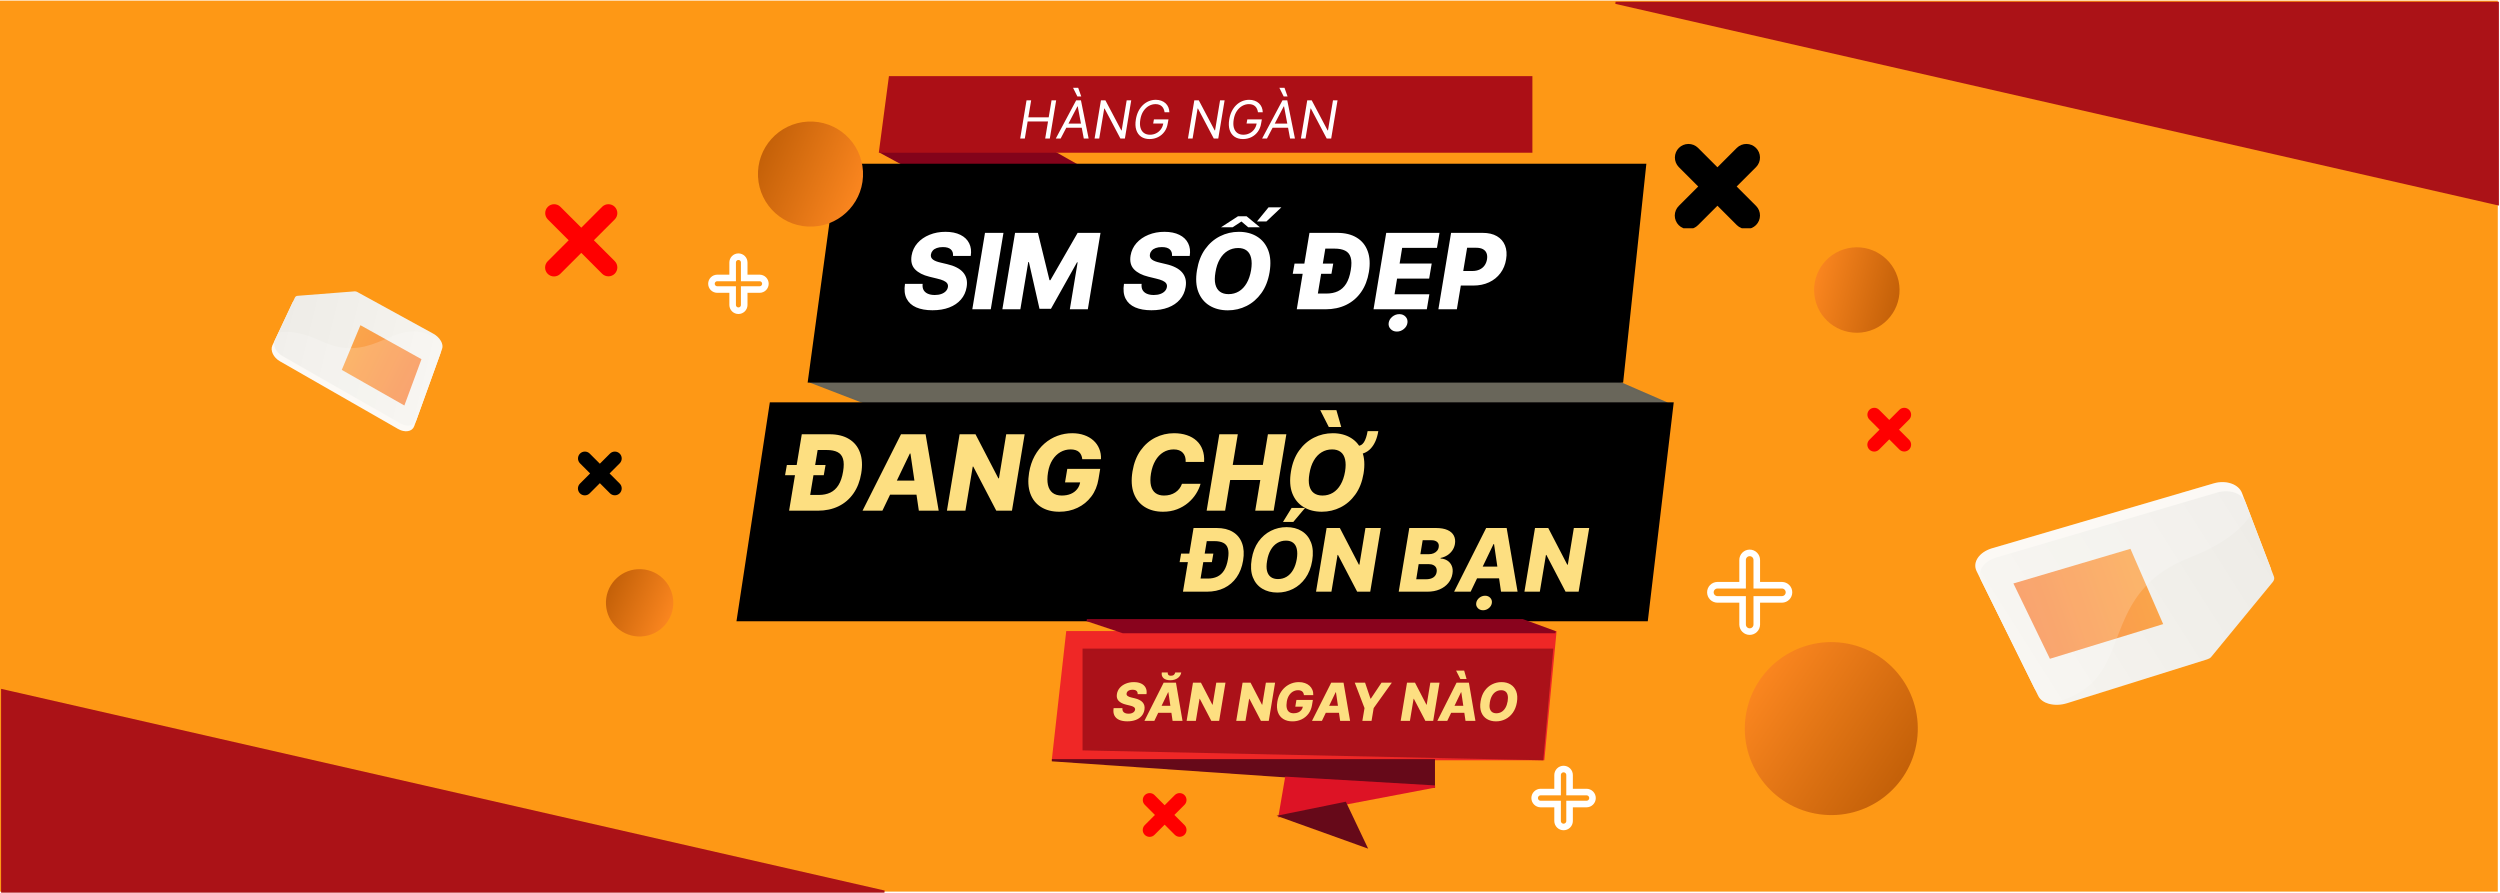 <svg width="1142" height="408" viewBox="0 0 1142 408" fill="none" xmlns="http://www.w3.org/2000/svg">
<rect y="0.283" width="1141" height="407" fill="#FE9815"/>
<path d="M481 69.283L492.5 75.783H414L402 69.283H481Z" fill="#83031A" stroke="#83031A"/>
<path d="M481 346.783L487.5 288.783H710.5L705 346.783H481Z" fill="#EF2726" stroke="#EF2726"/>
<path d="M495 342.283V296.783H709L704.5 346.783L495 342.283Z" fill="#AB1119" stroke="#A91219"/>
<path d="M396 184.283L370 174.283H738.5L761.5 184.283H396Z" fill="#69665A" stroke="#676559"/>
<path d="M741 174.283L751.5 75.283H383L369.5 174.283H741Z" fill="black" stroke="black"/>
<path d="M752.263 283.283L764 184.283H352.09L337 283.283H752.263Z" fill="black" stroke="#020001"/>
<path d="M435.352 116.908C435.443 115.624 435.102 114.629 434.33 113.925C433.568 113.22 432.364 112.868 430.716 112.868C429.625 112.868 428.693 113.01 427.92 113.294C427.148 113.567 426.54 113.953 426.097 114.453C425.653 114.942 425.375 115.51 425.261 116.158C425.159 116.669 425.188 117.124 425.347 117.521C425.506 117.919 425.784 118.271 426.182 118.578C426.591 118.885 427.097 119.152 427.699 119.379C428.313 119.607 429 119.805 429.761 119.976L432.625 120.658C434.284 121.033 435.722 121.533 436.938 122.158C438.165 122.771 439.159 123.516 439.92 124.391C440.682 125.254 441.205 126.249 441.489 127.374C441.773 128.499 441.795 129.76 441.557 131.158C441.193 133.362 440.324 135.254 438.949 136.834C437.585 138.413 435.801 139.624 433.597 140.465C431.403 141.305 428.852 141.726 425.943 141.726C423.034 141.726 420.563 141.288 418.528 140.413C416.506 139.527 415.04 138.192 414.131 136.408C413.222 134.624 412.977 132.374 413.398 129.658H421.46C421.335 130.783 421.477 131.72 421.886 132.47C422.307 133.22 422.955 133.788 423.83 134.175C424.705 134.561 425.761 134.754 427 134.754C428.136 134.754 429.131 134.601 429.983 134.294C430.847 133.987 431.534 133.561 432.045 133.016C432.568 132.47 432.886 131.845 433 131.141C433.114 130.493 433.006 129.93 432.676 129.453C432.358 128.976 431.813 128.561 431.04 128.209C430.278 127.857 429.278 127.538 428.04 127.254L424.545 126.402C421.659 125.697 419.472 124.572 417.983 123.027C416.506 121.482 415.983 119.385 416.415 116.737C416.778 114.567 417.676 112.669 419.108 111.044C420.551 109.419 422.375 108.158 424.58 107.26C426.795 106.351 429.233 105.896 431.892 105.896C434.597 105.896 436.869 106.357 438.71 107.277C440.563 108.186 441.898 109.47 442.716 111.129C443.545 112.777 443.784 114.703 443.432 116.908H435.352ZM458.381 106.374L452.585 141.283H444.148L449.943 106.374H458.381ZM463.678 106.374H474.126L479.411 127.987H479.82L492.263 106.374H502.712L496.916 141.283H488.7L492.263 119.84H491.973L480.075 141.061H474.842L470.001 119.72H469.712L466.098 141.283H457.882L463.678 106.374ZM535.384 116.908C535.474 115.624 535.134 114.629 534.361 113.925C533.599 113.22 532.395 112.868 530.747 112.868C529.656 112.868 528.724 113.01 527.952 113.294C527.179 113.567 526.571 113.953 526.128 114.453C525.685 114.942 525.406 115.51 525.293 116.158C525.19 116.669 525.219 117.124 525.378 117.521C525.537 117.919 525.815 118.271 526.213 118.578C526.622 118.885 527.128 119.152 527.73 119.379C528.344 119.607 529.031 119.805 529.793 119.976L532.656 120.658C534.315 121.033 535.753 121.533 536.969 122.158C538.196 122.771 539.19 123.516 539.952 124.391C540.713 125.254 541.236 126.249 541.52 127.374C541.804 128.499 541.827 129.76 541.588 131.158C541.224 133.362 540.355 135.254 538.98 136.834C537.616 138.413 535.832 139.624 533.628 140.465C531.435 141.305 528.884 141.726 525.974 141.726C523.065 141.726 520.594 141.288 518.56 140.413C516.537 139.527 515.071 138.192 514.162 136.408C513.253 134.624 513.009 132.374 513.429 129.658H521.491C521.366 130.783 521.509 131.72 521.918 132.47C522.338 133.22 522.986 133.788 523.861 134.175C524.736 134.561 525.793 134.754 527.031 134.754C528.168 134.754 529.162 134.601 530.014 134.294C530.878 133.987 531.565 133.561 532.077 133.016C532.599 132.47 532.918 131.845 533.031 131.141C533.145 130.493 533.037 129.93 532.707 129.453C532.389 128.976 531.844 128.561 531.071 128.209C530.31 127.857 529.31 127.538 528.071 127.254L524.577 126.402C521.69 125.697 519.503 124.572 518.014 123.027C516.537 121.482 516.014 119.385 516.446 116.737C516.81 114.567 517.707 112.669 519.139 111.044C520.582 109.419 522.406 108.158 524.611 107.26C526.827 106.351 529.264 105.896 531.923 105.896C534.628 105.896 536.901 106.357 538.741 107.277C540.594 108.186 541.929 109.47 542.747 111.129C543.577 112.777 543.815 114.703 543.463 116.908H535.384ZM579.94 124.374C579.304 128.135 578.054 131.311 576.19 133.902C574.338 136.482 572.082 138.436 569.423 139.766C566.776 141.095 563.929 141.76 560.884 141.76C557.668 141.76 554.884 141.044 552.531 139.612C550.179 138.18 548.469 136.095 547.401 133.357C546.344 130.618 546.139 127.294 546.787 123.385C547.401 119.624 548.634 116.442 550.486 113.84C552.349 111.237 554.616 109.266 557.287 107.925C559.969 106.572 562.844 105.896 565.912 105.896C569.105 105.896 571.872 106.618 574.213 108.061C576.565 109.504 578.27 111.601 579.327 114.351C580.384 117.101 580.588 120.442 579.94 124.374ZM571.503 123.385C571.855 121.192 571.855 119.345 571.503 117.845C571.162 116.345 570.491 115.215 569.491 114.453C568.491 113.68 567.19 113.294 565.588 113.294C563.815 113.294 562.213 113.732 560.781 114.607C559.361 115.47 558.173 116.732 557.219 118.391C556.264 120.038 555.599 122.033 555.224 124.374C554.838 126.59 554.827 128.436 555.19 129.913C555.565 131.391 556.264 132.504 557.287 133.254C558.31 133.993 559.611 134.362 561.19 134.362C562.952 134.362 564.537 133.936 565.946 133.084C567.355 132.232 568.531 130.987 569.474 129.351C570.429 127.715 571.105 125.726 571.503 123.385ZM557.781 103.8L565.486 98.805H569.457L575.509 103.8H570.156L567.088 101.175L563.099 103.8H557.781ZM574.179 101.175L579.463 94.715H585.327L578.491 101.175H574.179ZM605.457 141.283H595.963L597.173 134.09H605.986C607.94 134.09 609.668 133.737 611.168 133.033C612.679 132.317 613.929 131.175 614.918 129.607C615.906 128.027 616.611 125.953 617.031 123.385C617.44 120.93 617.423 118.993 616.98 117.572C616.548 116.141 615.707 115.118 614.457 114.504C613.219 113.879 611.599 113.567 609.599 113.567H600.395L601.605 106.374H610.861C614.406 106.374 617.361 107.095 619.724 108.538C622.099 109.97 623.776 112.027 624.753 114.709C625.741 117.379 625.929 120.561 625.315 124.254C624.724 127.822 623.537 130.879 621.753 133.425C619.98 135.97 617.707 137.919 614.935 139.271C612.162 140.612 609.003 141.283 605.457 141.283ZM606.599 106.374L600.804 141.283H592.366L598.162 106.374H606.599ZM590.526 125.072L591.344 120.402H609.02L608.202 125.072H590.526ZM627.429 141.283L633.224 106.374H657.565L656.406 113.226H640.503L639.344 120.385H654.003L652.844 127.254H638.185L637.026 134.43H652.929L651.77 141.283H627.429ZM638.099 151.459C636.918 151.459 635.957 151.067 635.219 150.283C634.48 149.499 634.19 148.561 634.349 147.47C634.52 146.368 635.077 145.43 636.02 144.658C636.974 143.885 638.037 143.499 639.207 143.499C640.389 143.499 641.338 143.885 642.054 144.658C642.781 145.43 643.071 146.368 642.923 147.47C642.776 148.561 642.23 149.499 641.287 150.283C640.344 151.067 639.281 151.459 638.099 151.459ZM657.054 141.283L662.849 106.374H677.27C679.884 106.374 682.06 106.879 683.798 107.891C685.537 108.902 686.77 110.317 687.497 112.135C688.224 113.953 688.389 116.061 687.991 118.459C687.605 120.879 686.736 122.987 685.384 124.783C684.043 126.578 682.315 127.97 680.202 128.959C678.088 129.947 675.685 130.442 672.991 130.442H664.111L665.219 123.794H672.548C673.832 123.794 674.94 123.572 675.872 123.129C676.815 122.686 677.571 122.067 678.139 121.271C678.707 120.476 679.082 119.538 679.264 118.459C679.435 117.379 679.366 116.447 679.06 115.663C678.753 114.868 678.202 114.254 677.406 113.822C676.622 113.391 675.599 113.175 674.338 113.175H670.179L665.491 141.283H657.054Z" fill="white"/>
<path d="M373.551 233.283H364.057L365.267 226.09H374.08C376.034 226.09 377.761 225.737 379.261 225.033C380.773 224.317 382.023 223.175 383.011 221.607C384 220.027 384.705 217.953 385.125 215.385C385.534 212.93 385.517 210.993 385.074 209.572C384.642 208.141 383.801 207.118 382.551 206.504C381.313 205.879 379.693 205.567 377.693 205.567H368.489L369.699 198.374H378.955C382.5 198.374 385.455 199.095 387.818 200.538C390.193 201.97 391.869 204.027 392.847 206.709C393.835 209.379 394.023 212.561 393.409 216.254C392.818 219.822 391.631 222.879 389.847 225.425C388.074 227.97 385.801 229.919 383.028 231.271C380.256 232.612 377.097 233.283 373.551 233.283ZM374.693 198.374L368.898 233.283H360.46L366.256 198.374H374.693ZM358.619 217.072L359.438 212.402H377.114L376.295 217.072H358.619ZM403.074 233.283H394.006L411.58 198.374H422.812L428.795 233.283H419.727L415.892 207.169H415.619L403.074 233.283ZM404.165 219.544H423.119L422.028 225.953H403.074L404.165 219.544ZM468.06 198.374L462.264 233.283H455.105L444.588 213.135H444.349L440.991 233.283H432.554L438.349 198.374H445.611L456.043 218.487H456.332L459.639 198.374H468.06ZM494.382 209.777C494.314 209.061 494.155 208.43 493.905 207.885C493.655 207.328 493.314 206.857 492.882 206.47C492.45 206.084 491.916 205.794 491.28 205.601C490.643 205.396 489.905 205.294 489.064 205.294C487.382 205.294 485.825 205.703 484.393 206.521C482.962 207.34 481.751 208.533 480.763 210.101C479.774 211.658 479.098 213.55 478.734 215.777C478.371 218.016 478.359 219.925 478.7 221.504C479.053 223.084 479.757 224.288 480.814 225.118C481.871 225.947 483.268 226.362 485.007 226.362C486.564 226.362 487.939 226.112 489.132 225.612C490.325 225.101 491.291 224.379 492.03 223.447C492.78 222.516 493.251 221.419 493.445 220.158L494.996 220.345H486.507L487.53 214.192H502.564L501.797 218.811C501.286 221.936 500.183 224.612 498.49 226.84C496.808 229.067 494.706 230.777 492.183 231.97C489.672 233.163 486.916 233.76 483.916 233.76C480.598 233.76 477.797 233.038 475.513 231.595C473.229 230.152 471.604 228.095 470.638 225.425C469.672 222.743 469.49 219.561 470.092 215.879C470.57 213.016 471.416 210.476 472.632 208.26C473.859 206.033 475.359 204.146 477.132 202.601C478.916 201.055 480.888 199.885 483.047 199.09C485.206 198.294 487.45 197.896 489.78 197.896C491.791 197.896 493.621 198.186 495.268 198.766C496.916 199.345 498.325 200.163 499.496 201.22C500.666 202.277 501.547 203.533 502.138 204.987C502.74 206.442 503.001 208.038 502.922 209.777H494.382ZM550.031 211.021H541.611C541.656 210.135 541.571 209.345 541.355 208.652C541.139 207.947 540.798 207.345 540.332 206.845C539.866 206.334 539.287 205.947 538.594 205.686C537.901 205.425 537.094 205.294 536.173 205.294C534.412 205.294 532.815 205.732 531.384 206.607C529.952 207.482 528.753 208.743 527.787 210.391C526.821 212.038 526.145 214.016 525.759 216.322C525.406 218.55 525.412 220.408 525.776 221.896C526.151 223.385 526.844 224.504 527.855 225.254C528.866 225.993 530.151 226.362 531.707 226.362C532.719 226.362 533.656 226.243 534.52 226.004C535.395 225.754 536.185 225.396 536.889 224.93C537.594 224.465 538.202 223.902 538.713 223.243C539.236 222.572 539.639 221.828 539.923 221.01H548.412C547.991 222.544 547.298 224.072 546.332 225.595C545.378 227.107 544.173 228.476 542.719 229.703C541.264 230.93 539.577 231.913 537.656 232.652C535.736 233.391 533.599 233.76 531.247 233.76C528.031 233.76 525.259 233.038 522.929 231.595C520.611 230.152 518.935 228.061 517.901 225.322C516.878 222.572 516.685 219.243 517.321 215.334C517.946 211.55 519.179 208.362 521.02 205.771C522.872 203.18 525.122 201.22 527.77 199.891C530.429 198.561 533.264 197.896 536.276 197.896C538.457 197.896 540.418 198.192 542.156 198.783C543.906 199.362 545.389 200.215 546.605 201.34C547.821 202.453 548.724 203.822 549.315 205.447C549.918 207.072 550.156 208.93 550.031 211.021ZM551.195 233.283L556.99 198.374H565.428L563.109 212.385H576.865L579.183 198.374H587.604L581.808 233.283H573.388L575.706 219.254H561.95L559.632 233.283H551.195ZM624.72 196.942H629.612C629.055 200.34 627.908 202.982 626.169 204.868C624.442 206.754 622.004 207.697 618.857 207.697L619.504 203.811C621.118 203.811 622.3 203.209 623.05 202.004C623.8 200.8 624.357 199.112 624.72 196.942ZM622.862 216.374C622.226 220.135 620.976 223.311 619.112 225.902C617.26 228.482 615.004 230.436 612.345 231.766C609.697 233.095 606.851 233.76 603.805 233.76C600.589 233.76 597.805 233.044 595.453 231.612C593.101 230.18 591.391 228.095 590.322 225.357C589.266 222.618 589.061 219.294 589.709 215.385C590.322 211.624 591.555 208.442 593.408 205.84C595.271 203.237 597.538 201.266 600.209 199.925C602.891 198.572 605.766 197.896 608.834 197.896C612.027 197.896 614.794 198.618 617.135 200.061C619.487 201.504 621.192 203.601 622.249 206.351C623.305 209.101 623.51 212.442 622.862 216.374ZM614.425 215.385C614.777 213.192 614.777 211.345 614.425 209.845C614.084 208.345 613.413 207.215 612.413 206.453C611.413 205.68 610.112 205.294 608.51 205.294C606.737 205.294 605.135 205.732 603.703 206.607C602.283 207.47 601.095 208.732 600.141 210.391C599.186 212.038 598.521 214.033 598.146 216.374C597.76 218.59 597.749 220.436 598.112 221.913C598.487 223.391 599.186 224.504 600.209 225.254C601.232 225.993 602.533 226.362 604.112 226.362C605.874 226.362 607.459 225.936 608.868 225.084C610.277 224.232 611.453 222.987 612.396 221.351C613.351 219.715 614.027 217.726 614.425 215.385ZM606.993 195.05L603.089 187.362H610.47L612.669 195.05H606.993Z" fill="#FDDF81"/>
<path d="M551.293 270.283H543.381L544.389 264.288H551.733C553.362 264.288 554.801 263.995 556.051 263.408C557.311 262.811 558.352 261.859 559.176 260.553C560 259.236 560.587 257.508 560.938 255.368C561.278 253.322 561.264 251.708 560.895 250.524C560.535 249.331 559.834 248.479 558.793 247.967C557.76 247.447 556.411 247.186 554.744 247.186H547.074L548.082 241.192H555.795C558.75 241.192 561.212 241.793 563.182 242.996C565.161 244.189 566.558 245.903 567.372 248.138C568.196 250.363 568.352 253.015 567.841 256.092C567.348 259.066 566.359 261.613 564.872 263.734C563.395 265.856 561.501 267.48 559.19 268.607C556.88 269.724 554.247 270.283 551.293 270.283ZM552.244 241.192L547.415 270.283H540.384L545.213 241.192H552.244ZM538.849 256.774L539.531 252.882H554.261L553.58 256.774H538.849ZM599.403 256.192C598.873 259.326 597.831 261.973 596.278 264.132C594.735 266.282 592.855 267.911 590.639 269.019C588.433 270.126 586.061 270.68 583.523 270.68C580.843 270.68 578.523 270.084 576.562 268.891C574.602 267.697 573.177 265.96 572.287 263.678C571.406 261.395 571.236 258.626 571.776 255.368C572.287 252.233 573.314 249.582 574.858 247.413C576.411 245.245 578.3 243.602 580.526 242.484C582.76 241.358 585.156 240.794 587.713 240.794C590.374 240.794 592.68 241.395 594.631 242.598C596.591 243.801 598.011 245.548 598.892 247.84C599.773 250.131 599.943 252.915 599.403 256.192ZM592.372 255.368C592.666 253.54 592.666 252.001 592.372 250.751C592.088 249.501 591.529 248.559 590.696 247.925C589.863 247.281 588.778 246.959 587.443 246.959C585.966 246.959 584.631 247.323 583.438 248.053C582.254 248.772 581.264 249.823 580.469 251.206C579.673 252.579 579.119 254.241 578.807 256.192C578.485 258.038 578.475 259.577 578.778 260.808C579.091 262.039 579.673 262.967 580.526 263.592C581.378 264.208 582.462 264.516 583.778 264.516C585.246 264.516 586.567 264.161 587.741 263.45C588.916 262.74 589.896 261.703 590.682 260.34C591.477 258.976 592.041 257.319 592.372 255.368ZM586.065 238.422L590.014 232.016H596.165L590.781 238.422H586.065ZM630.753 241.192L625.923 270.283H619.957L611.193 253.493H610.994L608.196 270.283H601.165L605.994 241.192H612.045L620.739 257.953H620.98L623.736 241.192H630.753ZM638.938 270.283L643.768 241.192H655.898C658.076 241.192 659.852 241.5 661.225 242.115C662.598 242.731 663.564 243.592 664.123 244.7C664.691 245.808 664.852 247.091 664.606 248.55C664.407 249.648 664 250.633 663.384 251.504C662.778 252.366 662.021 253.086 661.112 253.663C660.202 254.232 659.199 254.629 658.1 254.857L658.043 255.141C659.218 255.188 660.254 255.501 661.154 256.078C662.063 256.656 662.736 257.465 663.171 258.507C663.607 259.539 663.706 260.751 663.469 262.144C663.214 263.706 662.584 265.103 661.58 266.334C660.586 267.555 659.274 268.521 657.646 269.232C656.017 269.932 654.132 270.283 651.992 270.283H638.938ZM646.935 264.615H651.282C652.788 264.615 653.952 264.326 654.776 263.749C655.61 263.162 656.102 262.357 656.254 261.334C656.377 260.586 656.31 259.942 656.055 259.402C655.799 258.853 655.373 258.431 654.776 258.138C654.18 257.835 653.427 257.683 652.518 257.683H648.043L646.935 264.615ZM648.825 253.152H652.731C653.488 253.152 654.184 253.024 654.819 252.769C655.463 252.513 655.993 252.144 656.41 251.661C656.836 251.178 657.101 250.595 657.205 249.913C657.366 248.938 657.144 248.171 656.538 247.612C655.932 247.054 655.046 246.774 653.881 246.774H649.876L648.825 253.152ZM671.793 270.283H664.237L678.881 241.192H688.242L693.228 270.283H685.671L682.475 248.521H682.248L671.793 270.283ZM672.702 258.834H688.498L687.589 264.175H671.793L672.702 258.834ZM677.461 278.763C676.476 278.763 675.676 278.436 675.06 277.783C674.445 277.129 674.203 276.348 674.336 275.439C674.478 274.52 674.942 273.739 675.728 273.095C676.523 272.451 677.409 272.129 678.384 272.129C679.369 272.129 680.16 272.451 680.756 273.095C681.362 273.739 681.604 274.52 681.481 275.439C681.358 276.348 680.903 277.129 680.117 277.783C679.331 278.436 678.446 278.763 677.461 278.763ZM725.948 241.192L721.119 270.283H715.153L706.388 253.493H706.19L703.391 270.283H696.36L701.19 241.192H707.241L715.934 257.953H716.175L718.931 241.192H725.948Z" fill="#FDDF81"/>
<path d="M519.676 317.095C519.722 316.453 519.551 315.956 519.165 315.604C518.784 315.251 518.182 315.075 517.358 315.075C516.813 315.075 516.347 315.146 515.96 315.288C515.574 315.425 515.27 315.618 515.048 315.868C514.827 316.112 514.688 316.396 514.631 316.72C514.58 316.976 514.594 317.203 514.673 317.402C514.753 317.601 514.892 317.777 515.091 317.93C515.295 318.084 515.548 318.217 515.849 318.331C516.156 318.445 516.5 318.544 516.881 318.629L518.312 318.97C519.142 319.158 519.861 319.408 520.469 319.72C521.082 320.027 521.58 320.399 521.96 320.837C522.341 321.269 522.602 321.766 522.744 322.328C522.886 322.891 522.898 323.521 522.778 324.22C522.597 325.322 522.162 326.269 521.474 327.058C520.793 327.848 519.901 328.453 518.798 328.874C517.702 329.294 516.426 329.504 514.972 329.504C513.517 329.504 512.281 329.286 511.264 328.848C510.253 328.405 509.52 327.737 509.065 326.845C508.611 325.953 508.489 324.828 508.699 323.47H512.73C512.668 324.033 512.739 324.501 512.943 324.876C513.153 325.251 513.477 325.536 513.915 325.729C514.352 325.922 514.881 326.019 515.5 326.019C516.068 326.019 516.565 325.942 516.991 325.788C517.423 325.635 517.767 325.422 518.023 325.149C518.284 324.876 518.443 324.564 518.5 324.212C518.557 323.888 518.503 323.607 518.338 323.368C518.179 323.129 517.906 322.922 517.52 322.746C517.139 322.57 516.639 322.411 516.02 322.269L514.273 321.842C512.83 321.49 511.736 320.928 510.991 320.155C510.253 319.382 509.991 318.334 510.207 317.01C510.389 315.925 510.838 314.976 511.554 314.163C512.276 313.351 513.188 312.72 514.29 312.271C515.398 311.817 516.616 311.59 517.946 311.59C519.298 311.59 520.435 311.82 521.355 312.28C522.281 312.734 522.949 313.376 523.358 314.206C523.773 315.03 523.892 315.993 523.716 317.095H519.676ZM527.31 329.283H522.776L531.563 311.828H537.18L540.171 329.283H535.637L533.719 316.226H533.583L527.31 329.283ZM527.856 322.413H537.333L536.788 325.618H527.31L527.856 322.413ZM536.839 307.192H539.592C539.41 308.26 538.864 309.118 537.955 309.766C537.052 310.413 535.921 310.737 534.563 310.737C533.2 310.737 532.171 310.413 531.478 309.766C530.785 309.118 530.526 308.26 530.702 307.192H533.43C533.367 307.567 533.441 307.908 533.651 308.215C533.862 308.521 534.276 308.675 534.896 308.675C535.509 308.675 535.969 308.524 536.276 308.223C536.583 307.922 536.771 307.578 536.839 307.192ZM559.803 311.828L556.906 329.283H553.326L548.067 319.209H547.948L546.269 329.283H542.05L544.948 311.828H548.579L553.795 321.885H553.94L555.593 311.828H559.803ZM582.467 311.828L579.57 329.283H575.99L570.732 319.209H570.612L568.933 329.283H564.714L567.612 311.828H571.243L576.459 321.885H576.604L578.257 311.828H582.467ZM595.629 317.53C595.594 317.172 595.515 316.857 595.39 316.584C595.265 316.305 595.094 316.07 594.879 315.876C594.663 315.683 594.396 315.538 594.077 315.442C593.759 315.34 593.39 315.288 592.969 315.288C592.129 315.288 591.35 315.493 590.634 315.902C589.918 316.311 589.313 316.908 588.819 317.692C588.325 318.47 587.987 319.416 587.805 320.53C587.623 321.649 587.617 322.604 587.788 323.394C587.964 324.183 588.316 324.786 588.844 325.2C589.373 325.615 590.072 325.822 590.941 325.822C591.719 325.822 592.407 325.697 593.004 325.447C593.6 325.192 594.083 324.831 594.452 324.365C594.827 323.899 595.063 323.351 595.16 322.72L595.935 322.814H591.691L592.202 319.737H599.719L599.336 322.047C599.08 323.609 598.529 324.947 597.683 326.061C596.842 327.175 595.79 328.03 594.529 328.626C593.273 329.223 591.896 329.521 590.396 329.521C588.737 329.521 587.336 329.161 586.194 328.439C585.052 327.717 584.239 326.689 583.756 325.354C583.273 324.013 583.183 322.422 583.484 320.581C583.722 319.149 584.146 317.879 584.754 316.771C585.367 315.658 586.117 314.715 587.004 313.942C587.896 313.169 588.881 312.584 589.961 312.186C591.04 311.788 592.163 311.59 593.327 311.59C594.333 311.59 595.248 311.734 596.072 312.024C596.896 312.314 597.6 312.723 598.185 313.251C598.771 313.78 599.211 314.408 599.506 315.135C599.808 315.862 599.938 316.661 599.898 317.53H595.629ZM603.857 329.283H599.323L608.11 311.828H613.727L616.718 329.283H612.184L610.266 316.226H610.13L603.857 329.283ZM604.403 322.413H613.88L613.335 325.618H603.857L604.403 322.413ZM618.844 311.828H623.558L626.029 319.132H626.208L631.092 311.828H635.805L627.495 323.453L626.523 329.283H622.33L623.31 323.453L618.844 311.828ZM657.585 311.828L654.687 329.283H651.107L645.849 319.209H645.729L644.05 329.283H639.832L642.729 311.828H646.36L651.576 321.885H651.721L653.374 311.828H657.585ZM661.115 329.283H656.581L665.368 311.828H670.984L673.976 329.283H669.442L667.524 316.226H667.388L661.115 329.283ZM661.661 322.413H671.138L670.592 325.618H661.115L661.661 322.413ZM667.089 310.166L665.138 306.322H668.828L669.928 310.166H667.089ZM692.915 320.828C692.597 322.709 691.972 324.297 691.04 325.592C690.114 326.882 688.987 327.859 687.657 328.524C686.333 329.189 684.91 329.521 683.387 329.521C681.779 329.521 680.387 329.163 679.211 328.447C678.035 327.732 677.18 326.689 676.646 325.32C676.117 323.95 676.015 322.288 676.339 320.334C676.646 318.453 677.262 316.862 678.188 315.561C679.12 314.26 680.254 313.274 681.589 312.604C682.93 311.928 684.367 311.59 685.901 311.59C687.498 311.59 688.881 311.95 690.052 312.672C691.228 313.394 692.08 314.442 692.609 315.817C693.137 317.192 693.239 318.862 692.915 320.828ZM688.697 320.334C688.873 319.237 688.873 318.314 688.697 317.564C688.526 316.814 688.191 316.249 687.691 315.868C687.191 315.482 686.54 315.288 685.739 315.288C684.853 315.288 684.052 315.507 683.336 315.945C682.626 316.376 682.032 317.007 681.555 317.837C681.077 318.661 680.745 319.658 680.558 320.828C680.364 321.936 680.359 322.859 680.54 323.598C680.728 324.337 681.077 324.894 681.589 325.269C682.1 325.638 682.751 325.822 683.54 325.822C684.421 325.822 685.214 325.609 685.918 325.183C686.623 324.757 687.211 324.135 687.683 323.317C688.16 322.499 688.498 321.504 688.697 320.334Z" fill="#FDDF81"/>
<path d="M695.5 283.283H496.5L513 288.783H710.5L695.5 283.283Z" fill="#89031D" stroke="#89031D"/>
<path d="M655 359.283L480.5 347.283H655V359.283Z" fill="#660919" stroke="#660919"/>
<path d="M584.5 372.783L587.5 355.283L655.5 359.283L584.5 372.783Z" fill="#DD1325" stroke="#DD1325"/>
<path d="M624 386.783L614.5 366.783L585 372.783L624 386.783Z" fill="#660919" stroke="#660919"/>
<path d="M699.5 35.283H406.5L402 69.283H699.5V35.283Z" fill="#AC0F16" stroke="#AC0F16"/>
<path d="M466.023 63.283L468.92 45.828H471.034L469.739 53.601H479.045L480.341 45.828H482.455L479.557 63.283H477.443L478.739 55.476H469.432L468.136 63.283H466.023ZM484.504 63.283H482.288L491.595 45.828H493.777L497.288 63.283H495.072L492.311 48.59H492.175L484.504 63.283ZM486.447 56.465H495.379L495.072 58.34H486.141L486.447 56.465ZM492.141 44.055L490.163 40.101H492.516L493.913 44.055H492.141ZM516.746 45.828L513.848 63.283H511.803L504.575 49.578H504.405L502.121 63.283H500.007L502.905 45.828H504.95L512.212 59.567H512.382L514.666 45.828H516.746ZM531.987 51.283C531.901 50.709 531.754 50.195 531.543 49.74C531.339 49.28 531.066 48.891 530.725 48.572C530.384 48.249 529.972 48.002 529.489 47.831C529.012 47.655 528.458 47.567 527.827 47.567C526.793 47.567 525.793 47.834 524.827 48.368C523.867 48.902 523.035 49.689 522.33 50.729C521.631 51.769 521.157 53.044 520.907 54.555C520.657 56.067 520.683 57.342 520.984 58.382C521.29 59.422 521.816 60.209 522.56 60.743C523.31 61.277 524.225 61.544 525.305 61.544C526.305 61.544 527.237 61.331 528.1 60.905C528.964 60.473 529.688 59.865 530.273 59.081C530.859 58.291 531.237 57.362 531.407 56.294L532.021 56.43H526.771L527.112 54.555H533.759L533.418 56.43C533.191 57.874 532.685 59.127 531.901 60.189C531.117 61.252 530.14 62.072 528.969 62.652C527.799 63.232 526.521 63.521 525.134 63.521C523.589 63.521 522.293 63.158 521.248 62.43C520.202 61.703 519.467 60.669 519.04 59.328C518.614 57.987 518.555 56.396 518.862 54.555C519.083 53.175 519.469 51.933 520.021 50.831C520.577 49.723 521.259 48.78 522.066 48.002C522.879 47.223 523.785 46.627 524.785 46.212C525.79 45.797 526.85 45.59 527.964 45.59C528.884 45.59 529.719 45.729 530.469 46.007C531.225 46.28 531.876 46.669 532.421 47.175C532.967 47.675 533.39 48.274 533.691 48.973C533.992 49.666 534.151 50.436 534.168 51.283H531.987ZM559.402 45.828L556.504 63.283H554.459L547.232 49.578H547.061L544.777 63.283H542.663L545.561 45.828H547.607L554.868 59.567H555.038L557.322 45.828H559.402ZM574.643 51.283C574.558 50.709 574.41 50.195 574.2 49.74C573.995 49.28 573.722 48.891 573.381 48.572C573.04 48.249 572.629 48.002 572.146 47.831C571.668 47.655 571.114 47.567 570.484 47.567C569.45 47.567 568.45 47.834 567.484 48.368C566.523 48.902 565.691 49.689 564.987 50.729C564.288 51.769 563.813 53.044 563.563 54.555C563.313 56.067 563.339 57.342 563.64 58.382C563.947 59.422 564.472 60.209 565.217 60.743C565.967 61.277 566.881 61.544 567.961 61.544C568.961 61.544 569.893 61.331 570.756 60.905C571.62 60.473 572.344 59.865 572.93 59.081C573.515 58.291 573.893 57.362 574.063 56.294L574.677 56.43H569.427L569.768 54.555H576.415L576.075 56.43C575.847 57.874 575.342 59.127 574.558 60.189C573.773 61.252 572.796 62.072 571.626 62.652C570.455 63.232 569.177 63.521 567.79 63.521C566.245 63.521 564.95 63.158 563.904 62.43C562.859 61.703 562.123 60.669 561.697 59.328C561.271 57.987 561.211 56.396 561.518 54.555C561.739 53.175 562.126 51.933 562.677 50.831C563.234 49.723 563.915 48.78 564.722 48.002C565.535 47.223 566.441 46.627 567.441 46.212C568.447 45.797 569.506 45.59 570.62 45.59C571.54 45.59 572.376 45.729 573.126 46.007C573.881 46.28 574.532 46.669 575.077 47.175C575.623 47.675 576.046 48.274 576.347 48.973C576.648 49.666 576.808 50.436 576.825 51.283H574.643ZM578.746 63.283H576.531L585.837 45.828H588.019L591.531 63.283H589.315L586.553 48.59H586.417L578.746 63.283ZM580.69 56.465H589.621L589.315 58.34H580.383L580.69 56.465ZM586.383 44.055L584.406 40.101H586.758L588.156 44.055H586.383ZM610.988 45.828L608.09 63.283H606.045L598.817 49.578H598.647L596.363 63.283H594.249L597.147 45.828H599.192L606.454 59.567H606.624L608.908 45.828H610.988Z" fill="white"/>
<path d="M1141 93.283L738 1.283H1141V93.283Z" fill="#AB1217" stroke="#AB1217"/>
<path d="M1 315.283L404 407.283L1 407.283L1 315.283Z" fill="#AB1217" stroke="#AB1217"/>
<g clip-path="url(#clip0_1605_8513)">
<path d="M774.248 68.962L774.235 68.95L774.223 68.938C773.429 68.171 772.366 67.747 771.262 67.757C770.158 67.766 769.103 68.209 768.322 68.989C767.542 69.77 767.099 70.825 767.09 71.929C767.08 73.033 767.504 74.096 768.271 74.89L768.283 74.902L768.295 74.915L778.575 85.194L768.306 95.463C767.91 95.849 767.595 96.308 767.377 96.816C767.156 97.329 767.04 97.881 767.035 98.44C767.03 98.999 767.137 99.553 767.349 100.071C767.56 100.588 767.873 101.058 768.268 101.453C768.663 101.849 769.133 102.161 769.651 102.373C770.168 102.584 770.722 102.691 771.281 102.686C771.84 102.681 772.392 102.565 772.906 102.344C773.413 102.126 773.873 101.811 774.258 101.416L784.527 91.147L794.807 101.426L794.819 101.438L794.831 101.45C795.625 102.217 796.689 102.641 797.792 102.632C798.896 102.622 799.952 102.179 800.732 101.399C801.513 100.619 801.955 99.563 801.965 98.459C801.974 97.356 801.55 96.292 800.783 95.498L800.771 95.486L800.759 95.474L790.48 85.194L800.759 74.915L800.771 74.902L800.783 74.89C801.55 74.096 801.974 73.033 801.965 71.929C801.955 70.825 801.513 69.77 800.732 68.989C799.952 68.209 798.896 67.766 797.792 67.757C796.689 67.747 795.625 68.171 794.831 68.938L794.819 68.95L794.807 68.962L784.527 79.242L774.248 68.962Z" fill="black" stroke="black" stroke-width="4"/>
</g>
<path d="M857.672 187.896L857.666 187.89L857.66 187.884C857.255 187.494 856.714 187.278 856.152 187.283C855.59 187.288 855.053 187.513 854.656 187.91C854.258 188.308 854.033 188.845 854.028 189.407C854.023 189.969 854.239 190.51 854.63 190.914L854.636 190.92L854.642 190.927L859.984 196.269L854.647 201.606C854.446 201.802 854.285 202.036 854.174 202.294C854.062 202.556 854.003 202.837 854 203.121C853.998 203.406 854.052 203.688 854.16 203.951C854.267 204.215 854.426 204.454 854.628 204.655C854.829 204.856 855.068 205.015 855.331 205.123C855.595 205.231 855.877 205.285 856.161 205.283C856.446 205.28 856.727 205.221 856.989 205.109C857.247 204.998 857.481 204.837 857.677 204.636L863.014 199.299L868.356 204.641L868.362 204.647L868.368 204.653C868.773 205.043 869.314 205.259 869.876 205.255C870.438 205.25 870.975 205.024 871.372 204.627C871.77 204.23 871.995 203.692 872 203.13C872.005 202.569 871.789 202.027 871.398 201.623L871.392 201.617L871.386 201.611L866.044 196.269L871.386 190.927L871.392 190.92L871.398 190.914C871.789 190.51 872.005 189.969 872 189.407C871.995 188.845 871.77 188.308 871.372 187.91C870.975 187.513 870.438 187.288 869.876 187.283C869.314 187.278 868.773 187.494 868.368 187.884L868.362 187.89L868.356 187.896L863.014 193.238L857.672 187.896Z" fill="#FF0000" stroke="#FF0000" stroke-width="2"/>
<path d="M526.672 363.896L526.666 363.89L526.66 363.884C526.255 363.494 525.714 363.278 525.152 363.283C524.59 363.288 524.053 363.513 523.656 363.91C523.258 364.308 523.033 364.845 523.028 365.407C523.023 365.969 523.239 366.51 523.63 366.914L523.636 366.92L523.642 366.927L528.984 372.269L523.647 377.606C523.446 377.802 523.285 378.036 523.174 378.294C523.062 378.556 523.003 378.837 523 379.121C522.998 379.406 523.052 379.688 523.16 379.951C523.267 380.215 523.426 380.454 523.628 380.655C523.829 380.856 524.068 381.015 524.331 381.123C524.595 381.231 524.877 381.285 525.161 381.283C525.446 381.28 525.727 381.221 525.989 381.109C526.247 380.998 526.481 380.837 526.677 380.636L532.014 375.299L537.356 380.641L537.362 380.647L537.368 380.653C537.773 381.043 538.314 381.259 538.876 381.255C539.438 381.25 539.975 381.024 540.372 380.627C540.77 380.23 540.995 379.692 541 379.13C541.005 378.569 540.789 378.027 540.398 377.623L540.392 377.617L540.386 377.611L535.044 372.269L540.386 366.927L540.392 366.92L540.398 366.914C540.789 366.51 541.005 365.969 541 365.407C540.995 364.845 540.77 364.308 540.372 363.91C539.975 363.513 539.438 363.288 538.876 363.283C538.314 363.278 537.773 363.494 537.368 363.884L537.362 363.89L537.356 363.896L532.014 369.238L526.672 363.896Z" fill="#FF0000" stroke="#FF0000" stroke-width="2"/>
<path d="M268.672 207.896L268.666 207.89L268.66 207.884C268.255 207.494 267.714 207.278 267.152 207.283C266.59 207.288 266.053 207.513 265.656 207.91C265.258 208.308 265.033 208.845 265.028 209.407C265.023 209.969 265.239 210.51 265.63 210.914L265.636 210.92L265.642 210.927L270.984 216.269L265.647 221.606C265.446 221.802 265.285 222.036 265.174 222.294C265.062 222.556 265.003 222.837 265 223.121C264.998 223.406 265.052 223.688 265.16 223.951C265.267 224.215 265.426 224.454 265.628 224.655C265.829 224.856 266.068 225.015 266.331 225.123C266.595 225.231 266.877 225.285 267.161 225.283C267.446 225.28 267.727 225.221 267.989 225.109C268.247 224.998 268.481 224.837 268.677 224.636L274.014 219.299L279.356 224.641L279.362 224.647L279.368 224.653C279.773 225.043 280.314 225.259 280.876 225.255C281.438 225.25 281.975 225.024 282.372 224.627C282.77 224.23 282.995 223.692 283 223.13C283.005 222.569 282.789 222.027 282.398 221.623L282.392 221.617L282.386 221.611L277.044 216.269L282.386 210.927L282.392 210.92L282.398 210.914C282.789 210.51 283.005 209.969 283 209.407C282.995 208.845 282.77 208.308 282.372 207.91C281.975 207.513 281.438 207.288 280.876 207.283C280.314 207.278 279.773 207.494 279.368 207.884L279.362 207.89L279.356 207.896L274.014 213.238L268.672 207.896Z" fill="black" stroke="black" stroke-width="2"/>
<path d="M347.011 132.259L347.024 132.259L347.037 132.259C347.73 132.246 348.391 131.963 348.876 131.469C349.362 130.974 349.634 130.309 349.634 129.616C349.634 128.923 349.362 128.258 348.876 127.764C348.391 127.269 347.73 126.986 347.037 126.974L347.024 126.973L347.011 126.973L339.956 126.973L339.956 119.929C339.96 119.583 339.896 119.24 339.768 118.919C339.638 118.593 339.445 118.297 339.199 118.046C338.953 117.796 338.659 117.597 338.336 117.461C338.012 117.326 337.665 117.256 337.314 117.256C336.963 117.256 336.615 117.326 336.292 117.461C335.968 117.597 335.675 117.796 335.429 118.046C335.183 118.297 334.989 118.593 334.859 118.919C334.731 119.24 334.667 119.583 334.671 119.929L334.671 126.973L327.616 126.973L327.603 126.973L327.59 126.974C326.897 126.986 326.237 127.269 325.751 127.764C325.265 128.258 324.993 128.923 324.993 129.616C324.993 130.309 325.265 130.974 325.751 131.469C326.237 131.963 326.897 132.246 327.59 132.259L327.603 132.259L327.616 132.259L334.671 132.259L334.671 139.314L334.671 139.327L334.671 139.34C334.683 140.032 334.967 140.693 335.461 141.179C335.956 141.664 336.621 141.937 337.314 141.937C338.007 141.937 338.672 141.664 339.166 141.179C339.66 140.693 339.944 140.032 339.956 139.34L339.956 139.327L339.956 139.314L339.956 132.259L347.011 132.259Z" stroke="white" stroke-width="3"/>
<path d="M813.999 273.806L814.012 273.806L814.025 273.806C814.874 273.791 815.683 273.444 816.278 272.838C816.873 272.233 817.206 271.418 817.206 270.569C817.206 269.72 816.873 268.905 816.278 268.3C815.683 267.695 814.874 267.347 814.025 267.332L814.012 267.332L813.999 267.332L802.494 267.332L802.494 255.838C802.499 255.413 802.421 254.991 802.263 254.597C802.104 254.197 801.867 253.834 801.565 253.527C801.264 253.221 800.905 252.977 800.508 252.811C800.112 252.645 799.686 252.559 799.256 252.559C798.827 252.559 798.401 252.645 798.005 252.811C797.608 252.977 797.249 253.221 796.947 253.527C796.646 253.834 796.409 254.197 796.25 254.597C796.092 254.991 796.014 255.413 796.019 255.838L796.019 267.332L784.514 267.332H784.501L784.488 267.332C783.639 267.347 782.83 267.695 782.235 268.3C781.64 268.905 781.307 269.72 781.307 270.569C781.307 271.418 781.64 272.233 782.235 272.838C782.83 273.444 783.639 273.791 784.488 273.806L784.501 273.806H784.514L796.019 273.806L796.019 285.312L796.019 285.325L796.02 285.338C796.034 286.187 796.382 286.996 796.987 287.591C797.593 288.186 798.408 288.519 799.256 288.519C800.105 288.519 800.92 288.186 801.526 287.591C802.131 286.996 802.479 286.187 802.493 285.338L802.494 285.325L802.494 285.312L802.494 273.806L813.999 273.806Z" stroke="white" stroke-width="3"/>
<path d="M724.736 367.283L724.749 367.283L724.762 367.283C725.48 367.271 726.164 366.977 726.667 366.465C727.17 365.953 727.452 365.264 727.452 364.547C727.452 363.829 727.17 363.14 726.667 362.629C726.164 362.117 725.48 361.823 724.762 361.811L724.749 361.81L724.736 361.81H716.979L716.979 354.064C716.983 353.706 716.917 353.35 716.784 353.017C716.65 352.68 716.449 352.373 716.194 352.113C715.94 351.854 715.636 351.648 715.301 351.508C714.966 351.367 714.606 351.295 714.243 351.295C713.879 351.295 713.519 351.367 713.184 351.508C712.849 351.648 712.545 351.854 712.291 352.113C712.036 352.373 711.835 352.68 711.701 353.017C711.568 353.35 711.502 353.706 711.506 354.064V361.81L703.749 361.81H703.736L703.723 361.811C703.005 361.823 702.321 362.117 701.818 362.629C701.315 363.14 701.034 363.829 701.034 364.547C701.034 365.264 701.315 365.953 701.818 366.465C702.321 366.977 703.005 367.271 703.723 367.283L703.736 367.283L703.749 367.283H711.506L711.506 375.041L711.506 375.054L711.506 375.067C711.519 375.784 711.813 376.468 712.324 376.971C712.836 377.474 713.525 377.756 714.243 377.756C714.96 377.756 715.649 377.474 716.161 376.971C716.673 376.468 716.966 375.784 716.979 375.067L716.979 375.054L716.979 375.041L716.979 367.283L724.736 367.283Z" stroke="white" stroke-width="3"/>
<path d="M255.268 95.157L255.262 95.151L255.256 95.145C254.677 94.585 253.901 94.276 253.096 94.283C252.29 94.29 251.52 94.613 250.951 95.182C250.381 95.752 250.058 96.522 250.051 97.328C250.044 98.133 250.354 98.909 250.913 99.488L250.919 99.494L250.925 99.5L261.182 109.757L250.931 120.009C250.641 120.291 250.409 120.627 250.249 120.999C250.088 121.374 250.004 121.777 250 122.185C249.997 122.592 250.074 122.997 250.229 123.374C250.383 123.752 250.611 124.095 250.9 124.383C251.188 124.671 251.531 124.9 251.908 125.054C252.286 125.208 252.69 125.286 253.098 125.283C253.506 125.279 253.909 125.194 254.284 125.033C254.656 124.874 254.992 124.642 255.274 124.352L265.525 114.1L275.782 124.357L275.789 124.364L275.795 124.37C276.374 124.929 277.15 125.239 277.955 125.232C278.761 125.225 279.531 124.902 280.1 124.332C280.67 123.763 280.993 122.992 281 122.187C281.007 121.382 280.697 120.606 280.138 120.027L280.132 120.02L280.126 120.014L269.869 109.757L280.126 99.5L280.132 99.494L280.138 99.488C280.697 98.909 281.007 98.133 281 97.328C280.993 96.522 280.67 95.752 280.1 95.182C279.531 94.613 278.761 94.29 277.955 94.283C277.15 94.276 276.374 94.585 275.795 95.145L275.789 95.151L275.782 95.157L265.525 105.414L255.268 95.157Z" fill="#FF0000" stroke="#FF0000" stroke-width="2"/>
<circle cx="370.237" cy="79.52" r="24.004" transform="rotate(86.975 370.237 79.52)" fill="url(#paint0_linear_1605_8513)"/>
<circle cx="292.175" cy="275.368" r="15.385" transform="rotate(86.975 292.175 275.368)" fill="url(#paint1_linear_1605_8513)"/>
<circle cx="836.538" cy="332.821" r="39.508" transform="rotate(-82.019 836.538 332.821)" fill="url(#paint2_linear_1605_8513)"/>
<circle cx="848.2" cy="132.483" r="19.519" transform="rotate(-102.187 848.2 132.483)" fill="url(#paint3_linear_1605_8513)"/>
<g filter="url(#filter0_d_1605_8513)">
<path d="M162.325 131.603L197.104 150.724C200.103 152.372 201.905 155.448 201.084 157.719L189.195 190.689C188.294 193.179 185.009 193.752 181.859 191.948L127.869 161.019C124.884 159.312 123.361 156.059 124.442 153.757L133.689 134.111C133.902 133.662 134.353 133.387 134.945 133.341L161.12 131.277C161.502 131.24 161.925 131.385 162.325 131.603Z" fill="url(#paint4_linear_1605_8513)"/>
<path d="M163.275 129.415L197.958 148.443C199.502 149.291 200.732 150.52 201.438 151.818C202.103 153.033 202.322 154.307 201.931 155.392L190.118 188.13C189.226 190.606 185.945 191.173 182.811 189.381L128.984 158.627C126.007 156.927 124.484 153.693 125.556 151.405L134.734 131.886C134.947 131.438 135.393 131.169 135.985 131.123L162.074 129.083C162.464 129.052 162.875 129.197 163.275 129.415Z" fill="url(#paint5_linear_1605_8513)"/>
<path d="M164.641 144.553L192.533 160.078L184.715 181.235L156.126 164.968L164.641 144.553Z" fill="url(#paint6_linear_1605_8513)"/>
<path opacity="0.3" d="M201.441 151.798C202.105 153.013 202.324 154.287 201.934 155.372L189.197 190.688C188.296 193.178 185.012 193.751 181.863 191.947L127.887 161.025C124.904 159.318 123.381 156.066 124.461 153.765L127.2 147.932C130.631 147.242 135.147 147.517 141.14 149.554C142.932 150.162 144.859 150.933 146.924 151.882C151.93 154.172 156.287 155.038 160.195 155.027C162.422 155.025 164.501 154.749 166.469 154.288C166.733 154.23 166.989 154.166 167.245 154.102C168.889 153.682 170.462 153.146 171.991 152.567C172.29 152.455 172.58 152.338 172.882 152.219C173.923 151.806 174.944 151.367 175.956 150.942C181.014 148.804 185.761 146.777 191.365 147.58C194.396 148.028 197.679 149.282 201.441 151.798Z" fill="white" fill-opacity="0.6"/>
</g>
<g filter="url(#filter1_d_1605_8513)">
<path d="M1006.68 293.467L942.458 313.504C936.923 315.233 931.046 313.822 929.236 310.151L902.913 256.893C900.929 252.867 904.088 248.18 909.993 246.45L1011.21 216.809C1016.8 215.166 1022.56 217.126 1024.11 221.151L1037.25 255.529C1037.55 256.316 1037.36 257.19 1036.72 257.968L1008.49 292.377C1008.09 292.888 1007.41 293.234 1006.68 293.467Z" fill="url(#paint7_linear_1605_8513)"/>
<path d="M1008.24 297.197L944.243 317.227C941.394 318.118 938.448 318.177 936.031 317.516C933.766 316.901 931.952 315.672 931.085 313.92L904.957 261.028C902.979 257.028 906.141 252.354 912.012 250.629L1012.82 220.98C1018.4 219.34 1024.14 221.277 1025.67 225.275L1038.74 259.419C1039.04 260.206 1038.84 261.067 1038.21 261.845L1010.05 296.12C1009.63 296.633 1008.97 296.964 1008.24 297.197Z" fill="url(#paint8_linear_1605_8513)"/>
<path d="M988.134 281.084L936.397 296.931L919.728 262.525L973.19 246.698L988.134 281.084Z" fill="url(#paint9_linear_1605_8513)"/>
<path opacity="0.3" d="M936.052 317.542C933.788 316.927 931.974 315.698 931.107 313.947L902.912 256.897C900.928 252.872 904.086 248.186 909.99 246.457L1011.18 216.824C1016.77 215.183 1022.53 217.142 1024.08 221.165L1027.99 231.364C1024.8 236.368 1019.16 241.562 1009.63 246.493C1006.78 247.969 1003.57 249.417 999.989 250.827C991.31 254.253 985.135 258.559 980.557 263.349C977.943 266.072 975.839 268.936 974.09 271.884C973.851 272.274 973.628 272.662 973.405 273.05C971.989 275.553 970.795 278.104 969.707 280.653C969.493 281.148 969.295 281.641 969.085 282.15C968.367 283.907 967.704 285.67 967.034 287.406C963.707 296.099 960.607 304.28 953.041 310.185C948.935 313.363 943.545 315.902 936.052 317.542Z" fill="white" fill-opacity="0.6"/>
</g>
<defs>
<filter id="filter0_d_1605_8513" x="120.094" y="129.079" width="86.032" height="71.923" filterUnits="userSpaceOnUse" color-interpolation-filters="sRGB">
<feFlood flood-opacity="0" result="BackgroundImageFix"/>
<feColorMatrix in="SourceAlpha" type="matrix" values="0 0 0 0 0 0 0 0 0 0 0 0 0 0 0 0 0 0 127 0" result="hardAlpha"/>
<feOffset dy="4"/>
<feGaussianBlur stdDeviation="2"/>
<feComposite in2="hardAlpha" operator="out"/>
<feColorMatrix type="matrix" values="0 0 0 0 0 0 0 0 0 0 0 0 0 0 0 0 0 0 0.25 0"/>
<feBlend mode="normal" in2="BackgroundImageFix" result="effect1_dropShadow_1605_8513"/>
<feBlend mode="normal" in="SourceGraphic" in2="effect1_dropShadow_1605_8513" result="shape"/>
</filter>
<filter id="filter1_d_1605_8513" x="898.32" y="216.228" width="144.559" height="109.733" filterUnits="userSpaceOnUse" color-interpolation-filters="sRGB">
<feFlood flood-opacity="0" result="BackgroundImageFix"/>
<feColorMatrix in="SourceAlpha" type="matrix" values="0 0 0 0 0 0 0 0 0 0 0 0 0 0 0 0 0 0 127 0" result="hardAlpha"/>
<feOffset dy="4"/>
<feGaussianBlur stdDeviation="2"/>
<feComposite in2="hardAlpha" operator="out"/>
<feColorMatrix type="matrix" values="0 0 0 0 0 0 0 0 0 0 0 0 0 0 0 0 0 0 0.25 0"/>
<feBlend mode="normal" in2="BackgroundImageFix" result="effect1_dropShadow_1605_8513"/>
<feBlend mode="normal" in="SourceGraphic" in2="effect1_dropShadow_1605_8513" result="shape"/>
</filter>
<linearGradient id="paint0_linear_1605_8513" x1="385.451" y1="55.516" x2="359.419" y2="108.596" gradientUnits="userSpaceOnUse">
<stop stop-color="#FF8921"/>
<stop offset="1" stop-color="#BC5B05"/>
</linearGradient>
<linearGradient id="paint1_linear_1605_8513" x1="301.926" y1="259.983" x2="285.241" y2="294.003" gradientUnits="userSpaceOnUse">
<stop stop-color="#FF8921"/>
<stop offset="1" stop-color="#BC5B05"/>
</linearGradient>
<linearGradient id="paint2_linear_1605_8513" x1="861.578" y1="293.312" x2="818.731" y2="380.676" gradientUnits="userSpaceOnUse">
<stop stop-color="#FF8921"/>
<stop offset="1" stop-color="#BC5B05"/>
</linearGradient>
<linearGradient id="paint3_linear_1605_8513" x1="860.571" y1="112.964" x2="839.403" y2="156.126" gradientUnits="userSpaceOnUse">
<stop stop-color="#FF8921"/>
<stop offset="1" stop-color="#BC5B05"/>
</linearGradient>
<linearGradient id="paint4_linear_1605_8513" x1="174.944" y1="131.77" x2="149.344" y2="174.687" gradientUnits="userSpaceOnUse">
<stop stop-color="#FBFAF5"/>
<stop offset="0.996" stop-color="#FBF8F3"/>
</linearGradient>
<linearGradient id="paint5_linear_1605_8513" x1="127.908" y1="143.425" x2="200.597" y2="161.295" gradientUnits="userSpaceOnUse">
<stop stop-color="#EEECE7"/>
<stop offset="0.996" stop-color="#F6F4EF"/>
</linearGradient>
<linearGradient id="paint6_linear_1605_8513" x1="119.7" y1="125.434" x2="239.593" y2="185.597" gradientUnits="userSpaceOnUse">
<stop stop-color="#FFC444"/>
<stop offset="0.996" stop-color="#F36F56"/>
</linearGradient>
<linearGradient id="paint7_linear_1605_8513" x1="991.651" y1="308.691" x2="969.279" y2="226.995" gradientUnits="userSpaceOnUse">
<stop stop-color="#FBFAF5"/>
<stop offset="0.996" stop-color="#FBF8F3"/>
</linearGradient>
<linearGradient id="paint8_linear_1605_8513" x1="1032.66" y1="237.523" x2="925.439" y2="305.355" gradientUnits="userSpaceOnUse">
<stop stop-color="#EEECE7"/>
<stop offset="0.996" stop-color="#F6F4EF"/>
</linearGradient>
<linearGradient id="paint9_linear_1605_8513" x1="1064.29" y1="248.627" x2="849.934" y2="324.46" gradientUnits="userSpaceOnUse">
<stop stop-color="#FFC444"/>
<stop offset="0.996" stop-color="#F36F56"/>
</linearGradient>
<clipPath id="clip0_1605_8513">
<rect width="41" height="41" fill="white" transform="translate(764 63.283)"/>
</clipPath>
</defs>
</svg>
